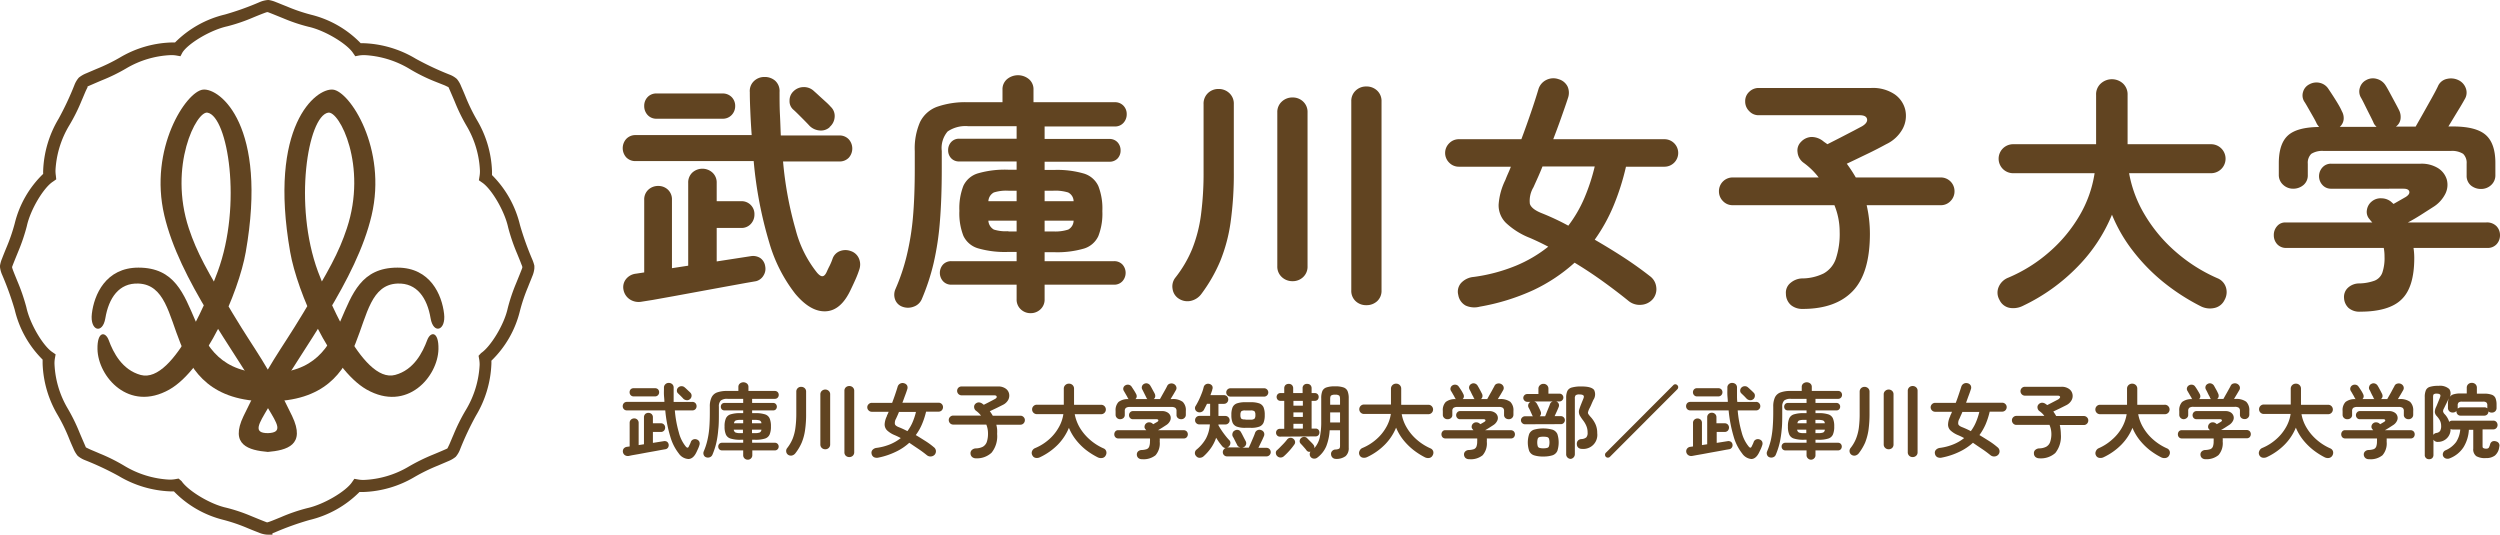 <svg id="レイヤー_1" data-name="レイヤー 1" xmlns="http://www.w3.org/2000/svg" viewBox="0 0 400.1 85.57"><defs><style>.cls-1{fill:#614421;}</style></defs><path class="cls-1" d="M42.67,85.56a4.24,4.24,0,0,1-1.32-.35c-.48-.18-1.05-.41-1.68-.67a27.86,27.86,0,0,0-3.91-1.34,16.59,16.59,0,0,1-7.93-4.56,5.82,5.82,0,0,1-.59,0A17.38,17.38,0,0,1,19,76.18a47.14,47.14,0,0,0-5.38-2.53,4.15,4.15,0,0,1-1.19-.7,4.58,4.58,0,0,1-.69-1.18c-.21-.47-.45-1-.71-1.66a27.94,27.94,0,0,0-1.82-3.72A17.27,17.27,0,0,1,6.82,58.2c0-.22,0-.44,0-.65a16.63,16.63,0,0,1-4.47-8A49,49,0,0,0,.35,44,4.39,4.39,0,0,1,0,42.75H0v-.06a1.36,1.36,0,0,1,0-.18,5,5,0,0,1,.34-1.16c.18-.48.41-1.05.67-1.68a28.93,28.93,0,0,0,1.35-3.92,16.43,16.43,0,0,1,4.55-7.92,5.82,5.82,0,0,1,0-.59A17.38,17.38,0,0,1,9.38,19a47.24,47.24,0,0,0,2.53-5.39,4,4,0,0,1,.7-1.18,4.58,4.58,0,0,1,1.18-.69l1.66-.71a29.18,29.18,0,0,0,3.72-1.81,17.18,17.18,0,0,1,8.19-2.42l.65,0a16.73,16.73,0,0,1,8-4.48,45.4,45.4,0,0,0,5.58-2A4.28,4.28,0,0,1,42.88,0H43a5,5,0,0,1,1.17.34c.48.18,1,.41,1.68.67A27.86,27.86,0,0,0,49.8,2.36a16.56,16.56,0,0,1,7.93,4.56,5.72,5.72,0,0,1,.59,0,17.38,17.38,0,0,1,8.22,2.48,47.14,47.14,0,0,0,5.38,2.53,3.82,3.82,0,0,1,1.19.7,4.17,4.17,0,0,1,.69,1.18c.21.47.44,1,.71,1.66a29.18,29.18,0,0,0,1.81,3.72,17.18,17.18,0,0,1,2.42,8.19c0,.22,0,.43,0,.64a16.76,16.76,0,0,1,4.48,8,47.15,47.15,0,0,0,2,5.58,6.2,6.2,0,0,1,.3.93l0,.06v.35a4.24,4.24,0,0,1-.35,1.32c-.18.48-.41,1-.67,1.68A27.43,27.43,0,0,0,83.2,49.8a16.51,16.51,0,0,1-4.56,7.93,5.72,5.72,0,0,1,0,.59,17.38,17.38,0,0,1-2.48,8.22,47.14,47.14,0,0,0-2.53,5.38,3.93,3.93,0,0,1-.7,1.19,4.58,4.58,0,0,1-1.18.69l-1.66.71a29.18,29.18,0,0,0-3.72,1.81,17.18,17.18,0,0,1-8.19,2.42l-.65,0a16.73,16.73,0,0,1-8,4.48,45.44,45.44,0,0,0-5.58,2l-.35.13v.23ZM29.06,77c1,1.49,4.49,3.67,7.14,4.25a27.23,27.23,0,0,1,4,1.34c1.15.47,2.2.9,2.5,1l.12,0a5.57,5.57,0,0,0,.53-.18c.43-.16,1-.4,1.62-.65a27.79,27.79,0,0,1,4.21-1.44c2.67-.59,6.2-2.7,7.17-4.17l.36-.52.62.11a4.77,4.77,0,0,0,.9.07,15.27,15.27,0,0,0,7.15-2.12,30.83,30.83,0,0,1,3.87-1.91c1.1-.45,2.12-.9,2.34-1a.37.37,0,0,1,.06-.1l.24-.5c.19-.42.42-1,.69-1.61a29.63,29.63,0,0,1,2-4,15.46,15.46,0,0,0,2.18-7.17,5.08,5.08,0,0,0-.06-.84l-.11-.62L77,56.5c1.49-1,3.67-4.48,4.25-7.14a28.48,28.48,0,0,1,1.34-4c.47-1.16.9-2.21,1-2.51a1,1,0,0,0,0-.11c0-.13-.1-.31-.18-.53-.16-.43-.4-1-.65-1.62a30.19,30.19,0,0,1-1.44-4.21c-.58-2.67-2.7-6.2-4.17-7.17l-.51-.36.1-.62a4.77,4.77,0,0,0,.07-.9,15.38,15.38,0,0,0-2.12-7.15,29,29,0,0,1-1.9-3.88c-.46-1.09-.91-2.11-1-2.33l-.1-.06-.5-.24L69.5,13a27.86,27.86,0,0,1-4-2,15.53,15.53,0,0,0-7.18-2.18,5.17,5.17,0,0,0-.84.06L56.86,9l-.36-.52C55.52,7,52,4.86,49.36,4.28a27.23,27.23,0,0,1-4-1.34c-1.16-.47-2.21-.9-2.51-1l-.11,0a5.57,5.57,0,0,0-.53.18c-.43.16-1,.39-1.63.65a28.41,28.41,0,0,1-4.2,1.44c-2.67.58-6.2,2.7-7.17,4.17L28.88,9l-.62-.11a4.77,4.77,0,0,0-.9-.07,15.27,15.27,0,0,0-7.15,2.12,28.37,28.37,0,0,1-3.88,1.9c-1.09.46-2.11.91-2.32,1L14,14c-.07.12-.15.29-.25.5-.19.42-.42,1-.69,1.61a28.49,28.49,0,0,1-2,4,15.46,15.46,0,0,0-2.18,7.17,5.17,5.17,0,0,0,.06.84L9,28.7l-.51.36C7,30,4.86,33.54,4.29,36.2a29.88,29.88,0,0,1-1.35,4c-.47,1.15-.9,2.21-1,2.51a1,1,0,0,0,0,.11,5.57,5.57,0,0,0,.18.53c.16.43.4,1,.65,1.62a31.57,31.57,0,0,1,1.45,4.21c.57,2.67,2.69,6.2,4.16,7.17l.52.36-.11.62a4.7,4.7,0,0,0-.07.9,15.27,15.27,0,0,0,2.12,7.15,29,29,0,0,1,1.9,3.88c.46,1.09.91,2.11,1,2.33l.1.06.5.24c.42.19,1,.42,1.61.69a28.49,28.49,0,0,1,4,2,15.46,15.46,0,0,0,7.17,2.18,5.08,5.08,0,0,0,.84-.06l.62-.11ZM28.43,7.89l.18-1Z"/><path class="cls-1" d="M42.89,64.24c18.09,0,12.36-18.52,20.72-18.86,3.12-.13,4.76,2.32,5.3,5.55.44,2.62,2.49,2,2.16-.72-.35-3-2.18-7.38-7.46-7.38-11.63,0-5.69,16.89-20.72,16.89s-9.1-16.89-20.73-16.89c-5.27,0-7.11,4.39-7.46,7.38-.33,2.75,1.72,3.34,2.16.72.54-3.23,2.18-5.68,5.3-5.55,8.36.34,2.64,18.86,20.73,18.86"/><path class="cls-1" d="M42.89,72.33c-3.06-.27-6.16-1.08-3.91-5.75,4.19-8.73,5.57-9.89,9.53-16.46,4.11-6.82,5.7-9.65,7-13.57,3.32-10-1.2-18.87-3-18.52-3.24.62-5.57,14.74-1.62,25.44C52,46.32,57.82,61.49,63.25,60c3-.81,4.39-3.61,5.12-5.57.54-1.44,1.86-1.44,1.8,1.44-.09,4.4-5,10.15-11.5,6.47-5.74-3.27-11.1-15.56-12.23-22-3.55-20.23,4.13-26.25,6.83-26s8.72,9.44,6.2,20.14C57.05,44.8,48.6,55.61,42.89,65.32c-1.48,2.51-2.48,4,0,4,2.47-.09,1.47-1.53,0-4C37.18,55.61,28.72,44.8,26.3,34.48c-2.52-10.7,3.5-19.87,6.2-20.14s10.39,5.75,6.83,26c-1.13,6.47-6.49,18.76-12.22,22C20.63,66,15.69,60.28,15.6,55.88,15.54,53,16.86,53,17.4,54.44c.73,2,2.15,4.76,5.12,5.57C28,61.49,33.78,46.32,34.84,43.47c3.95-10.7,1.62-24.82-1.62-25.44-1.77-.35-6.29,8.54-3,18.52,1.31,3.92,2.9,6.75,7,13.57,3.95,6.57,5.33,7.73,9.53,16.46,2.24,4.67-.86,5.48-3.91,5.75"/><path class="cls-1" d="M127.26,47a24.23,24.23,0,0,1-4.16-8.22,65.3,65.3,0,0,1-2.48-13H101.74a2,2,0,0,1-1.52-.6,2.21,2.21,0,0,1,0-2.94,2,2,0,0,1,1.52-.62H120.3c-.08-1.09-.15-2.21-.2-3.36S120,16,120,14.76a2.19,2.19,0,0,1,.66-1.78,2.39,2.39,0,0,1,1.7-.66,2.52,2.52,0,0,1,1.7.6,2.23,2.23,0,0,1,.7,1.8c0,1.23,0,2.42.06,3.58s.09,2.29.14,3.38h9.36a2,2,0,0,1,1.52.62,2.21,2.21,0,0,1,0,2.94,2,2,0,0,1-1.52.6h-9a57.48,57.48,0,0,0,2,10.86,18.39,18.39,0,0,0,3.44,6.94c.37.43.68.61.92.56s.45-.29.64-.72.29-.63.48-1a9.3,9.3,0,0,0,.44-1.06,2,2,0,0,1,1.2-1.24,2.43,2.43,0,0,1,1.72,0,2.13,2.13,0,0,1,1.3,1.18,2.44,2.44,0,0,1,.1,1.66,15.6,15.6,0,0,1-.62,1.64q-.34.77-.78,1.68-1.56,3.36-4,3.48T127.26,47ZM102.7,48.28a2.58,2.58,0,0,1-1.92-.38,2.35,2.35,0,0,1-1-1.54,2.08,2.08,0,0,1,.38-1.66,2.35,2.35,0,0,1,1.62-.9l1.32-.2V32a2.11,2.11,0,0,1,.66-1.64,2.27,2.27,0,0,1,1.58-.6,2.21,2.21,0,0,1,1.56.6,2.13,2.13,0,0,1,.64,1.64V42.92l2.6-.4V29.28a2.17,2.17,0,0,1,.66-1.66,2.4,2.4,0,0,1,3.22,0,2.15,2.15,0,0,1,.68,1.66V32.2h3.88a2.05,2.05,0,0,1,2.16,2.12,2.17,2.17,0,0,1-.58,1.52,2,2,0,0,1-1.58.64h-3.88v5.36l5.44-.84a2.16,2.16,0,0,1,1.54.3,1.91,1.91,0,0,1,.78,1.3,2,2,0,0,1-.26,1.48A1.94,1.94,0,0,1,121,45l-1.62.28-3.3.6-4.14.76-4.14.76-3.34.6ZM105.1,19a1.87,1.87,0,0,1-1.46-.6,2.08,2.08,0,0,1-.54-1.44,2,2,0,0,1,.54-1.42,1.89,1.89,0,0,1,1.46-.58h10.52a2,2,0,0,1,1.48.58,2,2,0,0,1,.56,1.42,2.05,2.05,0,0,1-.56,1.44,1.93,1.93,0,0,1-1.48.6Zm27.68,1.36a2.07,2.07,0,0,1-1.6.52,2.57,2.57,0,0,1-1.6-.72c-.32-.35-.76-.8-1.32-1.36s-1-1-1.28-1.24a1.76,1.76,0,0,1-.62-1.44A2,2,0,0,1,127,14.6a2.31,2.31,0,0,1,1.6-.66,2.28,2.28,0,0,1,1.6.58c.21.19.51.45.88.8l1.1,1a9.31,9.31,0,0,1,.78.78,2,2,0,0,1,.62,1.6A2.28,2.28,0,0,1,132.78,20.32Z"/><path class="cls-1" d="M164.94,50.12a2.25,2.25,0,0,1-1.58-.62,2.11,2.11,0,0,1-.66-1.62V45.56H152.3a1.76,1.76,0,0,1-1.38-.56,2,2,0,0,1,0-2.66,1.78,1.78,0,0,1,1.38-.54h10.4V40.32h-1.36a15.49,15.49,0,0,1-4.82-.58,3.75,3.75,0,0,1-2.34-2,9.88,9.88,0,0,1-.64-4,9.88,9.88,0,0,1,.64-4,3.75,3.75,0,0,1,2.34-2,15.49,15.49,0,0,1,4.82-.58h1.36V25.84h-9.16a1.7,1.7,0,0,1-1.32-.52,1.82,1.82,0,0,1-.48-1.28,1.88,1.88,0,0,1,.48-1.3,1.68,1.68,0,0,1,1.32-.54h9.16v-2H155a5.07,5.07,0,0,0-3.34.84,4.08,4.08,0,0,0-.94,3.12V27q0,4.8-.3,8.46a45,45,0,0,1-1,6.64,35.22,35.22,0,0,1-1.9,5.78,2.17,2.17,0,0,1-1.3,1.2,2.54,2.54,0,0,1-1.82,0,1.91,1.91,0,0,1-1.16-1.18,2.23,2.23,0,0,1,.08-1.66,31.84,31.84,0,0,0,1.78-5.28,41.57,41.57,0,0,0,1-6.1c.2-2.25.3-4.89.3-7.9v-2.8a10.54,10.54,0,0,1,.84-4.62,4.92,4.92,0,0,1,2.7-2.44,13.71,13.71,0,0,1,4.94-.74h5.56v-2a2.1,2.1,0,0,1,.74-1.7,2.75,2.75,0,0,1,3.48,0,2.1,2.1,0,0,1,.74,1.7v2h13a1.83,1.83,0,0,1,1.4.56,1.91,1.91,0,0,1,.52,1.36,2,2,0,0,1-.52,1.38,1.78,1.78,0,0,1-1.4.58H167.18v2H177.5a1.72,1.72,0,0,1,1.36.54,1.88,1.88,0,0,1,.48,1.3,1.82,1.82,0,0,1-.48,1.28,1.74,1.74,0,0,1-1.36.52H167.18V27.2h1.48a15.27,15.27,0,0,1,4.82.58,3.72,3.72,0,0,1,2.3,2,9.88,9.88,0,0,1,.64,4,9.88,9.88,0,0,1-.64,4,3.72,3.72,0,0,1-2.3,2,15.27,15.27,0,0,1-4.82.58h-1.48V41.8h11.08a1.78,1.78,0,0,1,1.38.54,2,2,0,0,1,0,2.66,1.76,1.76,0,0,1-1.38.56H167.18v2.32a2.11,2.11,0,0,1-.66,1.62A2.25,2.25,0,0,1,164.94,50.12ZM158.18,32.2h4.52V30.52h-1.32a6.65,6.65,0,0,0-2.32.28A1.68,1.68,0,0,0,158.18,32.2Zm3.2,4.84h1.32V35.32h-4.52a1.74,1.74,0,0,0,.88,1.42A6.31,6.31,0,0,0,161.38,37Zm5.8-4.84h4.64a1.59,1.59,0,0,0-.88-1.4,7,7,0,0,0-2.36-.28h-1.4Zm0,4.84h1.4a6.66,6.66,0,0,0,2.38-.3,1.64,1.64,0,0,0,.86-1.42h-4.64Z"/><path class="cls-1" d="M188.66,47.8a2.18,2.18,0,0,1-1-1.56,2.26,2.26,0,0,1,.44-1.8,19.17,19.17,0,0,0,2.7-4.6,22.72,22.72,0,0,0,1.4-5.42,51.51,51.51,0,0,0,.42-7V16.68a2.31,2.31,0,0,1,.7-1.78,2.39,2.39,0,0,1,1.7-.66,2.45,2.45,0,0,1,1.72.66,2.29,2.29,0,0,1,.72,1.78V27.4a55.78,55.78,0,0,1-.52,8.2,26.06,26.06,0,0,1-1.66,6.2A25,25,0,0,1,192.3,47a2.88,2.88,0,0,1-1.68,1.14A2.5,2.5,0,0,1,188.66,47.8Zm18.2-2.8a2.45,2.45,0,0,1-1.72-.66,2.25,2.25,0,0,1-.72-1.74V18a2.25,2.25,0,0,1,.72-1.74,2.45,2.45,0,0,1,1.72-.66,2.39,2.39,0,0,1,1.7.66,2.27,2.27,0,0,1,.7,1.74V42.6a2.27,2.27,0,0,1-.7,1.74A2.39,2.39,0,0,1,206.86,45Zm11.8,3.84a2.41,2.41,0,0,1-1.7-.64,2.25,2.25,0,0,1-.7-1.76V16.24a2.27,2.27,0,0,1,.7-1.74,2.39,2.39,0,0,1,1.7-.66,2.45,2.45,0,0,1,1.74.66,2.27,2.27,0,0,1,.7,1.74v30.2a2.25,2.25,0,0,1-.7,1.76A2.48,2.48,0,0,1,218.66,48.84Z"/><path class="cls-1" d="M236.82,49.08a3.35,3.35,0,0,1-2.26-.18,2.36,2.36,0,0,1-1.18-1.7,2.08,2.08,0,0,1,.48-1.94,3.11,3.11,0,0,1,2-.94,27.27,27.27,0,0,0,6.66-1.76,21.35,21.35,0,0,0,5.26-3.08c-1-.53-2-1-2.92-1.4A11.94,11.94,0,0,1,241,35.66a3.94,3.94,0,0,1-1.16-2.92,10.52,10.52,0,0,1,1.08-3.94c.13-.35.28-.7.44-1.06s.31-.71.44-1.06h-8.32a2.12,2.12,0,0,1-1.54-.64,2.17,2.17,0,0,1,0-3.12,2.12,2.12,0,0,1,1.54-.64h10c.56-1.49,1.07-2.93,1.54-4.3s.86-2.59,1.18-3.66a2.43,2.43,0,0,1,1.26-1.52,2.52,2.52,0,0,1,2-.12,2.28,2.28,0,0,1,1.42,1.18,2.47,2.47,0,0,1,.06,1.82c-.32,1-.68,2-1.08,3.14s-.83,2.29-1.28,3.46h17.8a2.2,2.2,0,1,1,0,4.4h-6.16a38.77,38.77,0,0,1-2,6.28,27.64,27.64,0,0,1-3,5.4c1.57.91,3.12,1.85,4.64,2.84s2.92,2,4.2,3a2.49,2.49,0,0,1,1,1.7,2.46,2.46,0,0,1-.52,1.94,2.67,2.67,0,0,1-1.86.94,2.8,2.8,0,0,1-2-.58q-1.92-1.56-4.14-3.16t-4.54-3a27,27,0,0,1-6.58,4.38A34.72,34.72,0,0,1,236.82,49.08Zm14.2-13a20.62,20.62,0,0,0,2.54-4.38,31.57,31.57,0,0,0,1.66-5.06h-8.36c-.24.61-.49,1.2-.74,1.76s-.49,1.08-.7,1.56a4.19,4.19,0,0,0-.58,2.66c.17.57.83,1.09,2,1.54A39.85,39.85,0,0,1,251,36.12Z"/><path class="cls-1" d="M288.5,49.44a2.85,2.85,0,0,1-1.86-.6,2.4,2.4,0,0,1-.82-1.8,2,2,0,0,1,.78-1.8,3,3,0,0,1,1.74-.68,7.92,7.92,0,0,0,3.52-.8,4.26,4.26,0,0,0,1.94-2.32,12.49,12.49,0,0,0,.62-4.36,11.24,11.24,0,0,0-.84-4.24H277.3a2.1,2.1,0,0,1-1.56-.66,2.18,2.18,0,0,1-.64-1.58,2.19,2.19,0,0,1,2.2-2.2h13.76a11.54,11.54,0,0,0-2.48-2.4,2.35,2.35,0,0,1-.9-1.64,1.91,1.91,0,0,1,.54-1.64,2.42,2.42,0,0,1,1.72-.8,3,3,0,0,1,1.8.64,4.07,4.07,0,0,0,.38.28l.34.24L294.58,22l2.12-1.1,1.32-.7c.61-.37.87-.76.78-1.16s-.49-.6-1.18-.6H281.46a2,2,0,0,1-1.52-.66,2.12,2.12,0,0,1-.64-1.54,2,2,0,0,1,.64-1.54,2.12,2.12,0,0,1,1.52-.62h18a6.24,6.24,0,0,1,3.74,1,4.2,4.2,0,0,1,1.72,2.5,4.41,4.41,0,0,1-.4,3,5.8,5.8,0,0,1-2.66,2.5c-.88.48-1.87,1-3,1.54s-2.21,1.07-3.3,1.58A23,23,0,0,1,297,28.4h13.6a2.19,2.19,0,0,1,2.2,2.2,2.18,2.18,0,0,1-.64,1.58,2.1,2.1,0,0,1-1.56.66H298.74a20.12,20.12,0,0,1,.38,2.2,20.35,20.35,0,0,1,.14,2.36q0,6.32-2.74,9.18T288.5,49.44Z"/><path class="cls-1" d="M352.18,49a33.93,33.93,0,0,1-5.84-3.76,30,30,0,0,1-4.92-5A24.65,24.65,0,0,1,338,34.36a25.87,25.87,0,0,1-5.48,8.3,30.29,30.29,0,0,1-8.72,6.26,3.45,3.45,0,0,1-2.12.36A2.24,2.24,0,0,1,320,48a2.31,2.31,0,0,1-.14-2.06,2.74,2.74,0,0,1,1.54-1.5A24.22,24.22,0,0,0,328,40.3a23.16,23.16,0,0,0,4.82-5.82,19,19,0,0,0,2.4-6.76H322.18a2.32,2.32,0,0,1,0-4.64h13.28V15.2a2.33,2.33,0,0,1,.76-1.84,2.64,2.64,0,0,1,3.54,0,2.39,2.39,0,0,1,.74,1.84v7.88h13.36a2.32,2.32,0,0,1,0,4.64H340.74a19.7,19.7,0,0,0,2.52,6.68,24.23,24.23,0,0,0,4.9,5.86,25.78,25.78,0,0,0,6.7,4.26A2.33,2.33,0,0,1,356.24,46a2.53,2.53,0,0,1-.22,2,2.33,2.33,0,0,1-1.68,1.3A3.24,3.24,0,0,1,352.18,49Z"/><path class="cls-1" d="M377.74,49.88a2.65,2.65,0,0,1-1.88-.6,2.33,2.33,0,0,1-.72-1.6,2,2,0,0,1,.64-1.64,2.65,2.65,0,0,1,1.8-.68,7.61,7.61,0,0,0,2.44-.44,2.17,2.17,0,0,0,1.24-1.26,7.23,7.23,0,0,0,.36-2.58,7.61,7.61,0,0,0-.12-1.4H365.94a1.91,1.91,0,0,1-1.5-.6,2.08,2.08,0,0,1-.54-1.44,2.11,2.11,0,0,1,.52-1.44,1.68,1.68,0,0,1,1.32-.6h13.92l-.22-.24-.22-.28a1.74,1.74,0,0,1-.42-1.48,2.13,2.13,0,0,1,.78-1.36,2.22,2.22,0,0,1,1.6-.5,2.45,2.45,0,0,1,1.48.54l.2.18.2.18,1.12-.64.84-.48c.45-.29.64-.59.56-.88s-.39-.44-.92-.44H373.1a1.81,1.81,0,0,1-1.42-.6,2.08,2.08,0,0,1,0-2.8,1.81,1.81,0,0,1,1.42-.6h14.28a5,5,0,0,1,2.82.72,3.26,3.26,0,0,1,1.38,1.8,3.22,3.22,0,0,1-.22,2.28,5.28,5.28,0,0,1-2,2.16l-2,1.28c-.64.4-1.29.79-2,1.16H397.9a2.13,2.13,0,0,1,1.64.6,2.05,2.05,0,0,1,.56,1.44,2.08,2.08,0,0,1-.54,1.44,1.91,1.91,0,0,1-1.5.6h-11.8a11.29,11.29,0,0,1,.12,1.6q0,4.72-2.06,6.66C383,49.23,380.75,49.88,377.74,49.88ZM367,30.2a2.31,2.31,0,0,1-1.6-.62A2.09,2.09,0,0,1,364.7,28V26.12c0-2.05.48-3.53,1.44-4.42s2.61-1.35,5-1.38l-.22-.3a1.49,1.49,0,0,1-.18-.3c-.11-.24-.29-.59-.56-1.06l-.8-1.4q-.4-.71-.6-1a1.85,1.85,0,0,1-.2-1.54,1.93,1.93,0,0,1,1-1.22,2.34,2.34,0,0,1,1.68-.24,2.21,2.21,0,0,1,1.4,1c.29.43.67,1,1.12,1.72s.8,1.32,1,1.8a2.25,2.25,0,0,1,.3,1.32,1.86,1.86,0,0,1-.62,1.2h5.88a3.17,3.17,0,0,1-.3-.34,1.4,1.4,0,0,1-.22-.42c-.11-.24-.3-.63-.58-1.18s-.55-1.09-.82-1.64-.47-.93-.6-1.14a1.94,1.94,0,0,1-.14-1.56,2,2,0,0,1,1-1.2,2.19,2.19,0,0,1,1.68-.2,2.39,2.39,0,0,1,1.4,1c.19.29.42.7.7,1.22l.84,1.56q.42.78.66,1.26a2.43,2.43,0,0,1,.22,1.4,1.77,1.77,0,0,1-.74,1.2h3.16l1.18-2.08,1.38-2.46c.45-.81.79-1.45,1-1.9a2,2,0,0,1,1.48-1.2,2.72,2.72,0,0,1,1.8.2,2.28,2.28,0,0,1,1.18,1.28,2,2,0,0,1-.18,1.8c-.29.53-.69,1.21-1.18,2l-1.42,2.34h.72q3.72,0,5.26,1.36t1.54,4.48V28a2.09,2.09,0,0,1-.68,1.62,2.31,2.31,0,0,1-1.6.62,2.51,2.51,0,0,1-1.64-.56,2,2,0,0,1-.68-1.6V26.2a2,2,0,0,0-.56-1.58,3.29,3.29,0,0,0-2-.46H371.9a3.29,3.29,0,0,0-2,.46,2,2,0,0,0-.56,1.58V28a2,2,0,0,1-.68,1.6A2.51,2.51,0,0,1,367,30.2Z"/><path class="cls-1" d="M108.63,72.57a7.88,7.88,0,0,1-1.35-2.68,20.57,20.57,0,0,1-.81-4.21h-6.14a.65.65,0,0,1-.49-.2.68.68,0,0,1-.18-.48.72.72,0,0,1,.18-.48.65.65,0,0,1,.49-.2h6c0-.35-.05-.72-.07-1.09s0-.76,0-1.16a.71.71,0,0,1,.22-.57.74.74,0,0,1,.55-.22.81.81,0,0,1,.55.2.72.72,0,0,1,.23.58c0,.4,0,.79,0,1.16s0,.75,0,1.1h3a.65.65,0,0,1,.49.2.72.72,0,0,1,.18.48.68.68,0,0,1-.18.48.65.65,0,0,1-.49.2H108a18.23,18.23,0,0,0,.64,3.52,5.87,5.87,0,0,0,1.11,2.26q.19.21.3.18c.08,0,.15-.09.21-.23s.1-.21.16-.33a2.31,2.31,0,0,0,.14-.35.67.67,0,0,1,.39-.4.77.77,0,0,1,.56,0,.69.69,0,0,1,.42.38.78.78,0,0,1,0,.54,4.3,4.3,0,0,1-.2.54l-.25.54c-.34.73-.77,1.11-1.29,1.13A2,2,0,0,1,108.63,72.57Zm-8,.4a.87.87,0,0,1-.63-.13.75.75,0,0,1-.31-.5.74.74,0,0,1,.12-.54.8.8,0,0,1,.53-.29l.43-.06V67.69a.69.69,0,0,1,.21-.53.77.77,0,0,1,.52-.2.7.7,0,0,1,.71.73v3.54l.85-.13V66.79a.73.73,0,0,1,.21-.54.79.79,0,0,1,1,0,.7.7,0,0,1,.22.54v.95h1.26a.66.66,0,0,1,.51.2.69.69,0,0,1,.19.49.71.71,0,0,1-.19.5.66.66,0,0,1-.51.2h-1.26v1.75l1.77-.28a.74.74,0,0,1,.5.1.71.71,0,0,1,.17.9.62.62,0,0,1-.41.29l-.53.09-1.07.2-1.35.24-1.34.25-1.09.19Zm.78-9.53a.63.63,0,0,1-.48-.2.69.69,0,0,1-.17-.46.7.7,0,0,1,.17-.47.65.65,0,0,1,.48-.18h3.42a.65.65,0,0,1,.48.18.66.66,0,0,1,.18.47.65.65,0,0,1-.18.46.63.63,0,0,1-.48.2Zm9,.44a.65.65,0,0,1-.52.17.91.91,0,0,1-.52-.23c-.1-.12-.24-.26-.43-.45l-.41-.4a.56.56,0,0,1-.2-.47.63.63,0,0,1,.21-.48.73.73,0,0,1,.52-.21.72.72,0,0,1,.52.19c.07.06.17.14.29.26l.35.33a3.37,3.37,0,0,1,.26.25.65.65,0,0,1,.2.52A.72.72,0,0,1,110.42,63.88Z"/><path class="cls-1" d="M119.67,73.57a.73.73,0,0,1-.52-.21.69.69,0,0,1-.21-.52v-.76h-3.38a.58.58,0,0,1-.45-.18.6.6,0,0,1-.16-.43.59.59,0,0,1,.16-.43.58.58,0,0,1,.45-.18h3.38v-.48h-.44a5,5,0,0,1-1.57-.19,1.19,1.19,0,0,1-.76-.65,3.17,3.17,0,0,1-.21-1.29,3.14,3.14,0,0,1,.21-1.29,1.19,1.19,0,0,1,.76-.65,5,5,0,0,1,1.57-.19h.44v-.44h-3a.58.58,0,0,1-.43-.17.64.64,0,0,1-.15-.42.62.62,0,0,1,.15-.42.55.55,0,0,1,.43-.18h3v-.66h-2.5a1.64,1.64,0,0,0-1.08.27,1.31,1.31,0,0,0-.31,1V66c0,1,0,2-.1,2.75a14.5,14.5,0,0,1-.32,2.16,11.49,11.49,0,0,1-.62,1.88.73.73,0,0,1-.42.39.86.86,0,0,1-.59,0,.62.62,0,0,1-.38-.38.72.72,0,0,1,0-.54,10.51,10.51,0,0,0,.57-1.72,13.23,13.23,0,0,0,.32-2c.06-.73.09-1.59.09-2.57V65.1a3.32,3.32,0,0,1,.28-1.5,1.57,1.57,0,0,1,.87-.79,4.48,4.48,0,0,1,1.61-.24h1.81v-.64a.68.68,0,0,1,.24-.55.9.9,0,0,1,1.13,0,.68.68,0,0,1,.24.55v.64H124a.62.62,0,0,1,.46.18.64.64,0,0,1,.17.44.64.64,0,0,1-.17.45.59.59,0,0,1-.46.19h-3.63v.66h3.36a.54.54,0,0,1,.44.18.63.63,0,0,1,.16.42.65.65,0,0,1-.16.42.57.57,0,0,1-.44.17h-3.36v.44h.49a4.84,4.84,0,0,1,1.56.19,1.19,1.19,0,0,1,.75.65,3.14,3.14,0,0,1,.21,1.29,3.17,3.17,0,0,1-.21,1.29,1.19,1.19,0,0,1-.75.65,4.84,4.84,0,0,1-1.56.19h-.49v.48H124a.57.57,0,0,1,.45.18.6.6,0,0,1,.17.43.61.61,0,0,1-.17.43.57.57,0,0,1-.45.18h-3.6v.76a.69.69,0,0,1-.21.52A.69.69,0,0,1,119.67,73.57Zm-2.2-5.83h1.47V67.2h-.43a2.24,2.24,0,0,0-.76.09A.54.54,0,0,0,117.47,67.74Zm1,1.58h.43v-.56h-1.47a.58.58,0,0,0,.28.46A2.19,2.19,0,0,0,118.51,69.32Zm1.88-1.58h1.51a.51.51,0,0,0-.28-.45,2.39,2.39,0,0,0-.77-.09h-.46Zm0,1.58h.46a2.25,2.25,0,0,0,.77-.1.54.54,0,0,0,.28-.46h-1.51Z"/><path class="cls-1" d="M126.17,72.81a.7.7,0,0,1-.34-.5.73.73,0,0,1,.14-.59,6.34,6.34,0,0,0,.88-1.49,7.39,7.39,0,0,0,.45-1.77,16.77,16.77,0,0,0,.14-2.28V62.7a.75.75,0,0,1,.78-.79.81.81,0,0,1,.56.21.73.73,0,0,1,.23.58v3.48a17.45,17.45,0,0,1-.17,2.67,8.19,8.19,0,0,1-.54,2,7.78,7.78,0,0,1-1,1.68,1,1,0,0,1-.55.37A.78.78,0,0,1,126.17,72.81Zm5.91-.91a.81.81,0,0,1-.56-.21.76.76,0,0,1-.23-.57v-8a.74.74,0,0,1,.23-.56.82.82,0,0,1,.56-.22.78.78,0,0,1,.55.22.7.7,0,0,1,.23.56v8a.73.73,0,0,1-.23.57A.77.77,0,0,1,132.08,71.9Zm3.84,1.25a.81.81,0,0,1-.56-.21.74.74,0,0,1-.22-.57V62.56a.74.74,0,0,1,.22-.57.81.81,0,0,1,.56-.21.79.79,0,0,1,.56.21.75.75,0,0,1,.23.57v9.81a.75.75,0,0,1-.23.57A.79.79,0,0,1,135.92,73.15Z"/><path class="cls-1" d="M140.61,73.23a1.12,1.12,0,0,1-.74-.06.77.77,0,0,1-.38-.55.67.67,0,0,1,.16-.63,1,1,0,0,1,.63-.31,8.73,8.73,0,0,0,2.17-.57,7.18,7.18,0,0,0,1.71-1c-.33-.18-.65-.33-.95-.46a4,4,0,0,1-1.25-.78,1.34,1.34,0,0,1-.38-1,3.33,3.33,0,0,1,.36-1.28c0-.12.09-.23.14-.35s.1-.23.14-.34h-2.7a.69.69,0,0,1-.5-.21.67.67,0,0,1-.22-.51.65.65,0,0,1,.22-.5.69.69,0,0,1,.5-.21h3.26c.18-.49.35-.95.5-1.4s.28-.84.38-1.19a.82.82,0,0,1,1.07-.53.72.72,0,0,1,.46.38.8.8,0,0,1,0,.59c-.1.32-.22.66-.35,1s-.27.75-.42,1.13h5.79a.69.69,0,0,1,.51.21.7.7,0,0,1,.2.5.73.73,0,0,1-.2.51.69.69,0,0,1-.51.21h-2a12.18,12.18,0,0,1-.65,2,8.26,8.26,0,0,1-1,1.75c.52.3,1,.61,1.51.93s.95.64,1.37,1a.83.83,0,0,1,.34.55.85.85,0,0,1-.17.63.89.89,0,0,1-.61.31.9.9,0,0,1-.65-.19c-.42-.34-.87-.68-1.35-1s-1-.67-1.48-1a8.63,8.63,0,0,1-2.13,1.43A11.61,11.61,0,0,1,140.61,73.23ZM145.22,69a6.76,6.76,0,0,0,.83-1.43,10.17,10.17,0,0,0,.54-1.64h-2.72q-.12.3-.24.57l-.23.51a1.32,1.32,0,0,0-.18.86c.05.19.27.36.64.5A13.42,13.42,0,0,1,145.22,69Z"/><path class="cls-1" d="M156.2,73.35a.93.93,0,0,1-.61-.2.78.78,0,0,1-.27-.58.69.69,0,0,1,.26-.59,1,1,0,0,1,.56-.22,2.61,2.61,0,0,0,1.15-.26,1.47,1.47,0,0,0,.63-.75,4.16,4.16,0,0,0,.2-1.42,3.69,3.69,0,0,0-.27-1.38h-5.29a.69.69,0,0,1-.51-.21.73.73,0,0,1-.21-.52.66.66,0,0,1,.21-.5.69.69,0,0,1,.51-.21H157a3.75,3.75,0,0,0-.81-.78.77.77,0,0,1-.29-.54.66.66,0,0,1,.17-.53.81.81,0,0,1,.56-.26,1,1,0,0,1,.59.21l.12.09.11.08.69-.35.69-.36.43-.23c.2-.12.28-.24.25-.37s-.15-.2-.38-.2h-5.25a.72.72,0,0,1-.5-1.22.72.72,0,0,1,.5-.2h5.83a2,2,0,0,1,1.22.33,1.33,1.33,0,0,1,.56.81,1.47,1.47,0,0,1-.13,1,1.92,1.92,0,0,1-.87.81l-1,.5-1.08.51a6.33,6.33,0,0,1,.47.72h4.42a.69.69,0,0,1,.51.21.66.66,0,0,1,.21.5.73.73,0,0,1-.21.52.69.69,0,0,1-.51.21h-3.85a5.12,5.12,0,0,1,.13.72,6.34,6.34,0,0,1,0,.76,4.19,4.19,0,0,1-.89,3A3.43,3.43,0,0,1,156.2,73.35Z"/><path class="cls-1" d="M175.68,73.19A11.49,11.49,0,0,1,173.79,72a9.74,9.74,0,0,1-1.6-1.61,8.09,8.09,0,0,1-1.12-1.92,8.55,8.55,0,0,1-1.78,2.7,10,10,0,0,1-2.84,2,1.1,1.1,0,0,1-.69.11.71.71,0,0,1-.54-.41.76.76,0,0,1-.05-.67.89.89,0,0,1,.5-.49,7.92,7.92,0,0,0,2.17-1.35,7.22,7.22,0,0,0,1.56-1.89,6,6,0,0,0,.78-2.19h-4.25a.77.77,0,0,1-.53-.22.73.73,0,0,1-.22-.54.71.71,0,0,1,.22-.53.73.73,0,0,1,.53-.22h4.32V62.22a.76.76,0,0,1,.25-.6.8.8,0,0,1,.57-.22.82.82,0,0,1,.58.22.78.78,0,0,1,.24.6v2.56h4.34a.75.75,0,0,1,.75.75.73.73,0,0,1-.22.54.75.75,0,0,1-.53.22H172a6.77,6.77,0,0,0,.82,2.17,8,8,0,0,0,1.6,1.9,8.46,8.46,0,0,0,2.17,1.39.72.72,0,0,1,.45.47.81.81,0,0,1-.07.64.75.75,0,0,1-.54.43A1.16,1.16,0,0,1,175.68,73.19Z"/><path class="cls-1" d="M182.78,73.49a.86.86,0,0,1-.61-.2.72.72,0,0,1-.23-.52.68.68,0,0,1,.2-.53.89.89,0,0,1,.59-.22,2.81,2.81,0,0,0,.79-.14.7.7,0,0,0,.4-.41,2.34,2.34,0,0,0,.12-.84,2.19,2.19,0,0,0,0-.46H179a.63.63,0,0,1-.49-.19.67.67,0,0,1-.18-.47.71.71,0,0,1,.17-.47.54.54,0,0,1,.43-.19h4.52l-.07-.08-.07-.09a.53.53,0,0,1-.13-.48.68.68,0,0,1,.25-.44.7.7,0,0,1,.52-.17.8.8,0,0,1,.48.18l.06.06.07.06.36-.21.28-.16c.14-.09.2-.19.18-.28s-.13-.15-.3-.15h-3.76a.59.59,0,0,1-.46-.19.64.64,0,0,1-.17-.46.63.63,0,0,1,.17-.45.6.6,0,0,1,.46-.2h4.64a1.59,1.59,0,0,1,.92.24,1.06,1.06,0,0,1,.45.58,1.07,1.07,0,0,1-.07.74,1.65,1.65,0,0,1-.65.7l-.65.42-.63.38h4.05a.71.71,0,0,1,.54.19.7.7,0,0,1,0,.94.61.61,0,0,1-.49.19h-3.83a3.28,3.28,0,0,1,0,.52,2.88,2.88,0,0,1-.67,2.17A3.06,3.06,0,0,1,182.78,73.49Zm-3.5-6.4a.72.72,0,0,1-.52-.2.7.7,0,0,1-.22-.53v-.59a1.9,1.9,0,0,1,.47-1.44,2.4,2.4,0,0,1,1.61-.45l-.07-.1-.06-.09a2.35,2.35,0,0,0-.18-.35l-.26-.45-.19-.33a.61.61,0,0,1-.07-.51.63.63,0,0,1,.33-.39.73.73,0,0,1,.54-.08.72.72,0,0,1,.46.33l.36.55c.15.24.26.43.34.59a.74.74,0,0,1,.1.43.59.59,0,0,1-.21.39h1.92l-.1-.11a.37.37,0,0,1-.07-.14l-.19-.38L183,62.7c-.08-.17-.15-.3-.19-.37a.63.63,0,0,1-.05-.5.64.64,0,0,1,.33-.39.71.71,0,0,1,.55-.07.76.76,0,0,1,.45.34c.06.1.14.23.23.4l.27.5c.1.17.17.31.22.41a.81.81,0,0,1,.07.46.59.59,0,0,1-.24.39h1l.38-.68.45-.8c.15-.26.25-.47.32-.61a.67.67,0,0,1,.48-.39.84.84,0,0,1,.59.06.75.75,0,0,1,.38.42.61.61,0,0,1-.06.58c-.09.17-.22.39-.38.66l-.46.76h.23a2.6,2.6,0,0,1,1.71.44,1.83,1.83,0,0,1,.5,1.46v.59a.67.67,0,0,1-.22.53.71.71,0,0,1-.52.2.81.81,0,0,1-.53-.18.62.62,0,0,1-.22-.52v-.6a.63.63,0,0,0-.18-.51,1.1,1.1,0,0,0-.67-.15h-6.59a1.07,1.07,0,0,0-.66.15.63.63,0,0,0-.18.51v.6a.65.65,0,0,1-.22.52A.84.84,0,0,1,179.28,67.09Z"/><path class="cls-1" d="M191.44,73a.67.67,0,0,1-.21-.53.71.71,0,0,1,.27-.52A6.28,6.28,0,0,0,193,70.18a5.72,5.72,0,0,0,.63-2.26h-1.69a.65.65,0,0,1-.48-.19.62.62,0,0,1-.2-.48.68.68,0,0,1,.68-.69h1.73V64.62h-.5c-.17.35-.34.67-.51,1a.78.78,0,0,1-.47.34.74.74,0,0,1-.58-.06.63.63,0,0,1-.34-.41.6.6,0,0,1,.08-.52c.16-.26.33-.57.5-.92s.32-.71.46-1.07a6.59,6.59,0,0,0,.32-1,.72.72,0,0,1,.36-.48.75.75,0,0,1,.59-.05.72.72,0,0,1,.43.32.69.69,0,0,1,0,.57c0,.14-.08.29-.13.44l-.16.46h2.15a.68.68,0,0,1,.7.7.68.68,0,0,1-.2.49.66.66,0,0,1-.5.2H195v1.94h1.11a.68.68,0,0,1,.68.69.62.62,0,0,1-.2.48.65.65,0,0,1-.48.19H195v.13a8.62,8.62,0,0,0,.5.82c.19.29.4.57.61.84s.41.5.6.7a.6.6,0,0,1,.2.52.78.78,0,0,1-.25.52.73.73,0,0,1-.26.14h2.13a.91.91,0,0,1-.31-.12.57.57,0,0,1-.22-.26c-.06-.13-.14-.28-.23-.45l-.26-.52a4.8,4.8,0,0,0-.24-.43.75.75,0,0,1,0-.53.62.62,0,0,1,.34-.39.77.77,0,0,1,.55-.09.64.64,0,0,1,.42.32c.08.13.17.29.26.47l.28.55.22.42a.69.69,0,0,1-.31,1,.92.92,0,0,1-.25.08h1.07c.09-.19.21-.44.34-.74l.39-.91c.13-.3.22-.54.28-.72a.73.73,0,0,1,.4-.44.77.77,0,0,1,.6,0,.73.73,0,0,1,.42.37.75.75,0,0,1,0,.59l-.23.52-.33.68c-.11.24-.22.46-.33.67h1.3a.66.66,0,0,1,.48.2.7.7,0,0,1,.2.49.68.68,0,0,1-.68.68h-6.32a.66.66,0,0,1-.48-.2.65.65,0,0,1-.19-.48.64.64,0,0,1,.13-.4.56.56,0,0,1,.32-.25.75.75,0,0,1-.54-.29c-.15-.17-.31-.38-.48-.61s-.33-.49-.5-.75a6.48,6.48,0,0,1-.8,1.6,7.89,7.89,0,0,1-1.19,1.35.93.93,0,0,1-.57.25A.68.68,0,0,1,191.44,73Zm5.47-9.53a.65.65,0,0,1-.47-.2.62.62,0,0,1-.19-.46.63.63,0,0,1,.19-.47.65.65,0,0,1,.47-.2h5.48a.67.67,0,0,1,0,1.33Zm2.38,5a3.7,3.7,0,0,1-1.34-.19,1.18,1.18,0,0,1-.69-.64,3.17,3.17,0,0,1-.19-1.23,3.12,3.12,0,0,1,.19-1.22,1.2,1.2,0,0,1,.69-.63,3.93,3.93,0,0,1,1.34-.19h.9a4,4,0,0,1,1.35.19,1.21,1.21,0,0,1,.68.63,3.12,3.12,0,0,1,.19,1.22,3.17,3.17,0,0,1-.19,1.23,1.19,1.19,0,0,1-.68.64,3.72,3.72,0,0,1-1.35.19Zm0-1.31h.84a.94.94,0,0,0,.64-.15.9.9,0,0,0,.14-.6.88.88,0,0,0-.14-.59,1,1,0,0,0-.64-.13h-.84a1,1,0,0,0-.63.13.88.88,0,0,0-.14.59.9.9,0,0,0,.14.6A.93.93,0,0,0,199.32,67.11Z"/><path class="cls-1" d="M204.41,73a.7.7,0,0,1-.22-.49.52.52,0,0,1,.18-.46c.14-.12.32-.29.52-.5s.42-.42.62-.64.36-.41.48-.57a.71.71,0,0,1,.46-.27.67.67,0,0,1,.52.14.7.7,0,0,1,.29.45.61.61,0,0,1-.13.5,9.59,9.59,0,0,1-.8,1,11,11,0,0,1-.84.84.79.79,0,0,1-.53.22A.75.75,0,0,1,204.41,73Zm.43-3.12a.59.59,0,0,1-.45-.19.61.61,0,0,1-.17-.44.6.6,0,0,1,.17-.44.58.58,0,0,1,.45-.18h.69V64.15h-.6a.58.58,0,0,1-.45-.18.66.66,0,0,1-.17-.44.64.64,0,0,1,.17-.44.58.58,0,0,1,.45-.18h.6v-.74a.73.73,0,0,1,.19-.54.7.7,0,0,1,.53-.19.68.68,0,0,1,.52.19.73.73,0,0,1,.19.54v.74h1.51v-.74a.66.66,0,0,1,.73-.73.68.68,0,0,1,.52.19.73.73,0,0,1,.19.54v.74h.51a.59.59,0,0,1,.46.18.63.63,0,0,1,.16.44.65.65,0,0,1-.16.44.59.59,0,0,1-.46.18h-.51v4.44h.63a.59.59,0,0,1,.46.18.63.63,0,0,1,.16.44.65.65,0,0,1-.16.44.59.59,0,0,1-.46.19ZM207,64.92h1.51v-.77H207Zm0,1.81h1.51V66H207Zm0,1.86h1.51v-.76H207Zm6.8,4.85a.77.77,0,0,1-.55-.21.79.79,0,0,1-.23-.55.63.63,0,0,1,.18-.5.73.73,0,0,1,.51-.24,1.4,1.4,0,0,0,.6-.13c.1-.07.15-.22.15-.47V68.86H212.8a8.41,8.41,0,0,1-.53,2.52,4.37,4.37,0,0,1-1.4,1.82.78.78,0,0,1-.56.2.72.72,0,0,1-.54-.25.69.69,0,0,1-.16-.43.67.67,0,0,1,.12-.43.78.78,0,0,1-.34,0,.59.59,0,0,1-.3-.22,3.89,3.89,0,0,0-.27-.34l-.36-.41-.3-.32a.57.57,0,0,1-.16-.47.7.7,0,0,1,.21-.41.74.74,0,0,1,.5-.2.68.68,0,0,1,.5.22l.29.3.39.39a3.09,3.09,0,0,1,.28.31.66.66,0,0,1,.17.59,3.89,3.89,0,0,0,.88-1.74,11.8,11.8,0,0,0,.23-2.53V63.75a3.05,3.05,0,0,1,.18-1.17,1.08,1.08,0,0,1,.67-.58,4,4,0,0,1,1.34-.17A3.93,3.93,0,0,1,215,62a1.09,1.09,0,0,1,.66.58,3,3,0,0,1,.19,1.17v7.91a1.67,1.67,0,0,1-.5,1.34A2.45,2.45,0,0,1,213.76,73.44Zm-.92-8.67h1.58v-.9q0-.45-.15-.57a1,1,0,0,0-.64-.13,1.07,1.07,0,0,0-.64.13q-.15.12-.15.57Zm0,2.84h1.58V66h-1.58Z"/><path class="cls-1" d="M228.05,73.19a11.57,11.57,0,0,1-1.9-1.22,10.15,10.15,0,0,1-1.6-1.61,8.09,8.09,0,0,1-1.12-1.92,8.39,8.39,0,0,1-1.78,2.7,9.9,9.9,0,0,1-2.83,2,1.13,1.13,0,0,1-.69.11.71.71,0,0,1-.55-.41.76.76,0,0,1,0-.67.86.86,0,0,1,.5-.49,8,8,0,0,0,2.16-1.35,7.26,7.26,0,0,0,1.57-1.89,6,6,0,0,0,.78-2.19H218.3a.75.75,0,0,1-.76-.76.75.75,0,0,1,.22-.53.73.73,0,0,1,.54-.22h4.31V62.22a.79.79,0,0,1,.25-.6.82.82,0,0,1,.57-.22.81.81,0,0,1,.58.22.78.78,0,0,1,.24.6v2.56h4.34a.73.73,0,0,1,.54.22.75.75,0,0,1,.22.53.75.75,0,0,1-.76.76h-4.26a6.34,6.34,0,0,0,.82,2.17,7.7,7.7,0,0,0,1.59,1.9,8.52,8.52,0,0,0,2.18,1.39.77.77,0,0,1,.45.47.81.81,0,0,1-.08.64.75.75,0,0,1-.54.43A1.13,1.13,0,0,1,228.05,73.19Z"/><path class="cls-1" d="M235.15,73.49a.89.89,0,0,1-.62-.2.81.81,0,0,1-.23-.52.65.65,0,0,1,.21-.53.86.86,0,0,1,.58-.22,2.89,2.89,0,0,0,.8-.14.73.73,0,0,0,.4-.41,2.34,2.34,0,0,0,.12-.84,3.15,3.15,0,0,0,0-.46h-5.06a.63.63,0,0,1-.49-.19.71.71,0,0,1-.17-.47.67.67,0,0,1,.17-.47.53.53,0,0,1,.43-.19h4.52l-.07-.08-.07-.09a.54.54,0,0,1-.14-.48.68.68,0,0,1,.25-.44.7.7,0,0,1,.52-.17.8.8,0,0,1,.48.18l.07.06s.05,0,.06.06l.37-.21.27-.16c.15-.09.21-.19.18-.28s-.12-.15-.3-.15h-3.75a.58.58,0,0,1-.46-.19.67.67,0,0,1,0-.91.58.58,0,0,1,.46-.2h4.64a1.56,1.56,0,0,1,.91.24,1.06,1.06,0,0,1,.45.58,1,1,0,0,1-.07.74,1.69,1.69,0,0,1-.64.7l-.65.42c-.21.13-.42.26-.64.38h4.06a.69.69,0,0,1,.53.19.67.67,0,0,1,.18.47.71.71,0,0,1-.17.47.63.63,0,0,1-.49.19h-3.84a3.28,3.28,0,0,1,0,.52,2.88,2.88,0,0,1-.67,2.17A3,3,0,0,1,235.15,73.49Zm-3.5-6.4a.72.72,0,0,1-.52-.2.67.67,0,0,1-.22-.53v-.59a1.86,1.86,0,0,1,.47-1.44,2.38,2.38,0,0,1,1.61-.45.61.61,0,0,1-.07-.1.24.24,0,0,1-.06-.09l-.18-.35c-.09-.15-.18-.3-.26-.45l-.2-.33a.58.58,0,0,1-.06-.51.65.65,0,0,1,.32-.39.75.75,0,0,1,.55-.08.68.68,0,0,1,.45.33c.1.13.22.32.37.55s.25.43.33.59a.74.74,0,0,1,.1.43.57.57,0,0,1-.2.39H236l-.1-.11a.61.61,0,0,1-.07-.14c0-.08-.1-.2-.19-.38s-.18-.36-.26-.54l-.2-.37a.66.66,0,0,1,.29-.89.68.68,0,0,1,.54-.07.78.78,0,0,1,.46.34l.23.4.27.5.21.41a.74.74,0,0,1,.07.46.59.59,0,0,1-.24.39h1c.11-.18.23-.41.38-.68s.31-.53.45-.8.26-.47.33-.61a.63.63,0,0,1,.48-.39.81.81,0,0,1,.58.06.76.76,0,0,1,.39.42.67.67,0,0,1-.06.58l-.38.66-.47.76H240a2.64,2.64,0,0,1,1.71.44,1.87,1.87,0,0,1,.5,1.46v.59a.7.7,0,0,1-.22.53.72.72,0,0,1-.52.2.84.84,0,0,1-.54-.18.65.65,0,0,1-.22-.52v-.6a.63.63,0,0,0-.18-.51,1.07,1.07,0,0,0-.66-.15h-6.59a1.12,1.12,0,0,0-.67.15.63.63,0,0,0-.18.51v.6a.62.62,0,0,1-.22.52A.81.81,0,0,1,231.65,67.09Z"/><path class="cls-1" d="M244.06,67.9a.61.61,0,0,1-.45-.19.61.61,0,0,1,0-.9.65.65,0,0,1,.45-.19h1.28a.27.27,0,0,1-.07-.08.21.21,0,0,1-.06-.1c-.07-.17-.17-.38-.28-.63s-.22-.45-.3-.59a.68.68,0,0,1,.32-.91l.09,0,.1,0h-.71a.62.62,0,0,1-.45-.19.6.6,0,0,1,0-.88.61.61,0,0,1,.45-.18h1.78v-.83a.73.73,0,0,1,.24-.58.79.79,0,0,1,.56-.22.77.77,0,0,1,.57.22.75.75,0,0,1,.23.58V63h1.77a.62.62,0,0,1,.44,1.06.61.61,0,0,1-.44.19H249l.05,0a.64.64,0,0,1,.4.35.68.68,0,0,1,0,.54c-.06.16-.16.38-.28.66l-.37.8h1a.64.64,0,0,1,.46,1.09.62.62,0,0,1-.46.19ZM247,73.06a4.65,4.65,0,0,1-1.52-.2,1.27,1.27,0,0,1-.75-.7,4.25,4.25,0,0,1,0-2.7,1.28,1.28,0,0,1,.75-.69,5.61,5.61,0,0,1,3,0,1.33,1.33,0,0,1,.76.69,4.44,4.44,0,0,1,0,2.7,1.31,1.31,0,0,1-.76.7A4.65,4.65,0,0,1,247,73.06Zm-.56-6.44h.84c.08-.19.17-.41.27-.67s.21-.5.3-.74a5.57,5.57,0,0,0,.21-.54.65.65,0,0,1,.46-.42h-3a.71.71,0,0,1,.42.32q.09.15.21.39c.09.16.16.33.24.49s.13.28.16.37A.68.68,0,0,1,246.42,66.62Zm.56,5.13a2.32,2.32,0,0,0,.61-.07.4.4,0,0,0,.29-.27,2.29,2.29,0,0,0,0-1.2.42.42,0,0,0-.29-.26,2.39,2.39,0,0,0-.61-.06,2.34,2.34,0,0,0-.61.06.44.44,0,0,0-.29.26,2.29,2.29,0,0,0,0,1.2.41.41,0,0,0,.29.27A2.26,2.26,0,0,0,247,71.75Zm4.4,1.69a.74.74,0,0,1-.53-.21.71.71,0,0,1-.22-.55v-9a2.55,2.55,0,0,1,.19-1.11,1.12,1.12,0,0,1,.74-.56,5.56,5.56,0,0,1,1.54-.16c1.06,0,1.72.19,2,.56A1.57,1.57,0,0,1,255,64c-.13.28-.24.53-.34.77s-.21.45-.32.66a3.14,3.14,0,0,0-.19.51.42.42,0,0,0,.06.34,4.29,4.29,0,0,0,.34.43,4.44,4.44,0,0,1,.79,1.18,3.38,3.38,0,0,1,.28,1.43,2.24,2.24,0,0,1-2.43,2.52.89.89,0,0,1-.58-.18.72.72,0,0,1-.25-.56.75.75,0,0,1,.16-.57.8.8,0,0,1,.59-.26,1.36,1.36,0,0,0,.76-.27,1.06,1.06,0,0,0,.21-.77,2.63,2.63,0,0,0-.2-1.06,4,4,0,0,0-.55-.93,6.55,6.55,0,0,1-.43-.63,1.23,1.23,0,0,1-.19-.47,1.25,1.25,0,0,1,0-.5c.05-.18.13-.41.23-.69l.23-.58.24-.59c.09-.23.1-.39,0-.49s-.28-.16-.61-.16a1,1,0,0,0-.62.12.73.73,0,0,0-.14.54v8.88a.75.75,0,0,1-.22.55A.76.76,0,0,1,251.38,73.44Z"/><path class="cls-1" d="M257,73.11a.44.44,0,0,1-.13-.33.42.42,0,0,1,.13-.32l10.79-10.81a.43.43,0,0,1,.33-.15.42.42,0,0,1,.32.15.41.41,0,0,1,.14.31.49.49,0,0,1-.14.34L257.65,73.11a.44.44,0,0,1-.32.13A.44.44,0,0,1,257,73.11Z"/><path class="cls-1" d="M278.81,72.57a7.88,7.88,0,0,1-1.35-2.68,22,22,0,0,1-.81-4.21h-6.13a.67.67,0,0,1-.5-.2.68.68,0,0,1-.18-.48.72.72,0,0,1,.18-.48.67.67,0,0,1,.5-.2h6c0-.35-.05-.72-.07-1.09s0-.76,0-1.16a.7.7,0,0,1,.21-.57.75.75,0,0,1,.55-.22.85.85,0,0,1,.56.2.72.72,0,0,1,.22.58c0,.4,0,.79,0,1.16s0,.75.05,1.1h3a.63.63,0,0,1,.49.2.68.68,0,0,1,.19.48.65.65,0,0,1-.19.48.63.63,0,0,1-.49.2h-2.94a18.23,18.23,0,0,0,.64,3.52,5.87,5.87,0,0,0,1.12,2.26q.18.21.3.18c.07,0,.14-.09.2-.23l.16-.33a2.31,2.31,0,0,0,.14-.35.67.67,0,0,1,.39-.4.77.77,0,0,1,.56,0,.69.69,0,0,1,.42.38.78.78,0,0,1,0,.54c-.06.19-.13.37-.2.54l-.26.54c-.34.73-.76,1.11-1.28,1.13A2,2,0,0,1,278.81,72.57Zm-8,.4a.84.84,0,0,1-.62-.13.76.76,0,0,1-.32-.5.7.7,0,0,1,.13-.54.75.75,0,0,1,.52-.29l.43-.06V67.69a.67.67,0,0,1,.22-.53.75.75,0,0,1,1,0,.69.69,0,0,1,.21.53v3.54l.84-.13V66.79a.7.7,0,0,1,.22-.54.73.73,0,0,1,.52-.2.77.77,0,0,1,.52.2.7.7,0,0,1,.22.54v.95H276a.7.7,0,0,1,.52.2.73.73,0,0,1,.19.49.76.76,0,0,1-.19.5.7.7,0,0,1-.52.2h-1.26v1.75l1.77-.28a.73.73,0,0,1,.5.1.62.62,0,0,1,.26.42.66.66,0,0,1-.09.48.62.62,0,0,1-.41.29l-.53.09-1.07.2-1.34.24-1.35.25-1.08.19Zm.78-9.53a.59.59,0,0,1-.47-.2.65.65,0,0,1-.18-.46.66.66,0,0,1,.18-.47.61.61,0,0,1,.47-.18H275a.65.65,0,0,1,.48.18.66.66,0,0,1,.18.47.65.65,0,0,1-.18.46.63.63,0,0,1-.48.2Zm9,.44a.66.66,0,0,1-.52.17.89.89,0,0,1-.52-.23l-.43-.45-.42-.4a.59.59,0,0,1-.2-.47.67.67,0,0,1,.21-.48.73.73,0,0,1,.52-.21.7.7,0,0,1,.52.19c.07.06.17.14.29.26l.36.33.25.25a.62.62,0,0,1,.2.52A.75.75,0,0,1,280.61,63.88Z"/><path class="cls-1" d="M289.85,73.57a.69.69,0,0,1-.51-.21.66.66,0,0,1-.22-.52v-.76h-3.38a.58.58,0,0,1-.45-.18.6.6,0,0,1-.16-.43.59.59,0,0,1,.16-.43.58.58,0,0,1,.45-.18h3.38v-.48h-.44a5,5,0,0,1-1.57-.19,1.19,1.19,0,0,1-.76-.65,3.17,3.17,0,0,1-.21-1.29,3.14,3.14,0,0,1,.21-1.29,1.19,1.19,0,0,1,.76-.65,5,5,0,0,1,1.57-.19h.44v-.44h-3a.58.58,0,0,1-.43-.17.64.64,0,0,1-.15-.42.62.62,0,0,1,.15-.42.55.55,0,0,1,.43-.18h3v-.66h-2.5a1.64,1.64,0,0,0-1.08.27,1.35,1.35,0,0,0-.31,1V66c0,1,0,2-.09,2.75a15.87,15.87,0,0,1-.33,2.16,11.49,11.49,0,0,1-.62,1.88.68.68,0,0,1-.42.39.86.86,0,0,1-.59,0,.62.62,0,0,1-.38-.38.72.72,0,0,1,0-.54,11.59,11.59,0,0,0,.58-1.72,14.73,14.73,0,0,0,.31-2c.06-.73.1-1.59.1-2.57V65.1a3.47,3.47,0,0,1,.27-1.5,1.56,1.56,0,0,1,.88-.79,4.42,4.42,0,0,1,1.6-.24h1.81v-.64a.68.68,0,0,1,.24-.55.9.9,0,0,1,1.13,0,.68.68,0,0,1,.24.55v.64h4.21a.6.6,0,0,1,.46.18.64.64,0,0,1,.17.44.64.64,0,0,1-.17.45.58.58,0,0,1-.46.19h-3.62v.66h3.35a.54.54,0,0,1,.44.18.58.58,0,0,1,.16.42.6.6,0,0,1-.16.42.57.57,0,0,1-.44.17h-3.35v.44h.48a4.84,4.84,0,0,1,1.56.19,1.19,1.19,0,0,1,.75.65,3.14,3.14,0,0,1,.21,1.29,3.17,3.17,0,0,1-.21,1.29,1.19,1.19,0,0,1-.75.65,4.84,4.84,0,0,1-1.56.19h-.48v.48h3.6a.58.58,0,0,1,.45.18.63.63,0,0,1,.16.43.65.65,0,0,1-.16.43.58.58,0,0,1-.45.18h-3.6v.76a.66.66,0,0,1-.22.52A.69.69,0,0,1,289.85,73.57Zm-2.2-5.83h1.47V67.2h-.43a2.18,2.18,0,0,0-.75.09C287.79,67.35,287.7,67.5,287.65,67.74Zm1,1.58h.43v-.56h-1.47a.59.59,0,0,0,.29.46A2.12,2.12,0,0,0,288.69,69.32Zm1.89-1.58h1.5a.49.49,0,0,0-.28-.45,2.35,2.35,0,0,0-.77-.09h-.45Zm0,1.58H291a2.32,2.32,0,0,0,.78-.1.53.53,0,0,0,.27-.46h-1.5Z"/><path class="cls-1" d="M296.35,72.81a.73.73,0,0,1-.34-.5.76.76,0,0,1,.14-.59,6,6,0,0,0,.88-1.49,7.38,7.38,0,0,0,.46-1.77,16.92,16.92,0,0,0,.13-2.28V62.7a.77.77,0,0,1,.23-.58.84.84,0,0,1,1.11,0,.74.74,0,0,1,.24.58v3.48a18.82,18.82,0,0,1-.17,2.67,9.18,9.18,0,0,1-.54,2,8.28,8.28,0,0,1-1,1.68,1,1,0,0,1-.54.37A.8.8,0,0,1,296.35,72.81Zm5.91-.91a.79.79,0,0,1-.55-.21.73.73,0,0,1-.24-.57v-8a.71.71,0,0,1,.24-.56.81.81,0,0,1,1.11,0,.73.73,0,0,1,.22.56v8a.75.75,0,0,1-.22.57A.79.79,0,0,1,302.26,71.9Zm3.84,1.25a.77.77,0,0,1-.55-.21.75.75,0,0,1-.23-.57V62.56a.75.75,0,0,1,.23-.57.77.77,0,0,1,.55-.21.79.79,0,0,1,.56.21.71.71,0,0,1,.23.57v9.81a.71.71,0,0,1-.23.57A.79.79,0,0,1,306.1,73.15Z"/><path class="cls-1" d="M310.79,73.23a1.09,1.09,0,0,1-.73-.06.75.75,0,0,1-.39-.55.67.67,0,0,1,.16-.63,1.05,1.05,0,0,1,.64-.31,8.65,8.65,0,0,0,2.16-.57,6.81,6.81,0,0,0,1.71-1,10.23,10.23,0,0,0-.95-.46,4,4,0,0,1-1.25-.78,1.29,1.29,0,0,1-.37-1,3.3,3.3,0,0,1,.35-1.28c0-.12.09-.23.14-.35s.1-.23.14-.34h-2.7a.69.69,0,0,1-.5-.21.7.7,0,0,1-.22-.51.73.73,0,0,1,.72-.71H313c.19-.49.35-.95.5-1.4s.28-.84.39-1.19a.82.82,0,0,1,1.06-.53.72.72,0,0,1,.46.38.75.75,0,0,1,0,.59c-.1.32-.22.66-.35,1s-.27.75-.41,1.13h5.78a.69.69,0,0,1,.51.21.67.67,0,0,1,.21.5.72.72,0,0,1-.72.72h-2a12.17,12.17,0,0,1-.64,2,9.25,9.25,0,0,1-1,1.75c.51.3,1,.61,1.51.93s.94.64,1.36,1a.83.83,0,0,1,.34.55.8.8,0,0,1-.17.63.88.88,0,0,1-.6.31.91.91,0,0,1-.66-.19c-.42-.34-.87-.68-1.35-1s-1-.67-1.47-1a8.88,8.88,0,0,1-2.14,1.43A11.47,11.47,0,0,1,310.79,73.23ZM315.41,69a6.72,6.72,0,0,0,.82-1.43,10.17,10.17,0,0,0,.54-1.64h-2.71c-.08.2-.16.39-.25.57l-.22.51a1.34,1.34,0,0,0-.19.86c.05.19.27.36.64.5A13.54,13.54,0,0,1,315.41,69Z"/><path class="cls-1" d="M326.38,73.35a1,1,0,0,1-.61-.2.74.74,0,0,1-.26-.58.66.66,0,0,1,.25-.59,1,1,0,0,1,.57-.22,2.56,2.56,0,0,0,1.14-.26,1.39,1.39,0,0,0,.63-.75,3.93,3.93,0,0,0,.2-1.42A3.69,3.69,0,0,0,328,68h-5.29a.69.69,0,0,1-.51-.21.73.73,0,0,1-.21-.52.66.66,0,0,1,.21-.5.69.69,0,0,1,.51-.21h4.47a3.34,3.34,0,0,0-.81-.78.77.77,0,0,1-.29-.54.63.63,0,0,1,.18-.53.79.79,0,0,1,.56-.26,1,1,0,0,1,.58.21l.13.09.11.08.68-.35.69-.36c.21-.11.36-.18.43-.23s.29-.24.26-.37-.16-.2-.39-.2h-5.25a.67.67,0,0,1-.49-.21.7.7,0,0,1-.21-.5.7.7,0,0,1,.7-.71h5.84a2,2,0,0,1,1.21.33,1.33,1.33,0,0,1,.56.81,1.41,1.41,0,0,1-.13,1,1.94,1.94,0,0,1-.86.81l-1,.5-1.07.51a6.23,6.23,0,0,1,.46.72h4.42a.69.69,0,0,1,.51.21.66.66,0,0,1,.21.5.73.73,0,0,1-.21.52.69.69,0,0,1-.51.21h-3.84a7.2,7.2,0,0,1,.12.72,6.33,6.33,0,0,1,.05.76,4.24,4.24,0,0,1-.89,3A3.47,3.47,0,0,1,326.38,73.35Z"/><path class="cls-1" d="M345.87,73.19A11.57,11.57,0,0,1,344,72a10.15,10.15,0,0,1-1.6-1.61,8.09,8.09,0,0,1-1.12-1.92,8.39,8.39,0,0,1-1.78,2.7,9.9,9.9,0,0,1-2.83,2,1.13,1.13,0,0,1-.69.11.71.71,0,0,1-.55-.41.73.73,0,0,1,0-.67.86.86,0,0,1,.5-.49A8,8,0,0,0,338,70.37a7.26,7.26,0,0,0,1.57-1.89,6.4,6.4,0,0,0,.78-2.19h-4.25a.75.75,0,0,1-.76-.76.75.75,0,0,1,.22-.53.73.73,0,0,1,.54-.22h4.31V62.22a.76.76,0,0,1,.25-.6.86.86,0,0,1,1.15,0,.78.78,0,0,1,.24.6v2.56h4.34A.73.73,0,0,1,347,65a.75.75,0,0,1,.22.53.75.75,0,0,1-.76.76h-4.26a6.34,6.34,0,0,0,.82,2.17,7.7,7.7,0,0,0,1.59,1.9,8.52,8.52,0,0,0,2.18,1.39.77.77,0,0,1,.45.47.81.81,0,0,1-.08.64.75.75,0,0,1-.54.43A1.13,1.13,0,0,1,345.87,73.19Z"/><path class="cls-1" d="M353,73.49a.88.88,0,0,1-.61-.2.76.76,0,0,1-.23-.52.65.65,0,0,1,.21-.53.84.84,0,0,1,.58-.22,3,3,0,0,0,.8-.14.73.73,0,0,0,.4-.41,2.34,2.34,0,0,0,.12-.84,3.15,3.15,0,0,0,0-.46h-5.06a.63.63,0,0,1-.49-.19.67.67,0,0,1-.17-.47.71.71,0,0,1,.16-.47.56.56,0,0,1,.43-.19h4.53l-.07-.08-.08-.09a.56.56,0,0,1-.13-.48.68.68,0,0,1,.25-.44.7.7,0,0,1,.52-.17.8.8,0,0,1,.48.18l.07.06s.05,0,.06.06l.37-.21.27-.16c.15-.09.21-.19.18-.28s-.12-.15-.3-.15h-3.75a.61.61,0,0,1-.47-.19.69.69,0,0,1,0-.91.62.62,0,0,1,.47-.2h4.64A1.56,1.56,0,0,1,357,66a1.06,1.06,0,0,1,.45.58,1,1,0,0,1-.07.74,1.69,1.69,0,0,1-.64.7l-.65.42c-.21.13-.42.26-.64.38h4.06a.69.69,0,0,1,.53.19.67.67,0,0,1,.18.47.71.71,0,0,1-.17.47.63.63,0,0,1-.49.19h-3.84a3.28,3.28,0,0,1,0,.52,2.88,2.88,0,0,1-.67,2.17A3,3,0,0,1,353,73.49Zm-3.49-6.4a.71.71,0,0,1-.52-.2.67.67,0,0,1-.22-.53v-.59a1.9,1.9,0,0,1,.46-1.44,2.43,2.43,0,0,1,1.62-.45l-.08-.1a.41.41,0,0,1-.05-.09c0-.08-.1-.2-.19-.35s-.17-.3-.26-.45-.15-.27-.19-.33a.61.61,0,0,1-.07-.51.67.67,0,0,1,.33-.39.75.75,0,0,1,.55-.08.68.68,0,0,1,.45.33c.1.13.22.32.36.55s.26.43.34.59a.74.74,0,0,1,.1.43.57.57,0,0,1-.2.39h1.91l-.1-.11a.61.61,0,0,1-.07-.14c0-.08-.1-.2-.19-.38s-.18-.36-.26-.54l-.2-.37a.64.64,0,0,1,.29-.89.68.68,0,0,1,.54-.07.82.82,0,0,1,.46.34l.22.4.28.5L355,63a.81.81,0,0,1,.07.46.59.59,0,0,1-.24.39h1l.38-.68c.16-.27.3-.53.45-.8s.26-.47.33-.61a.63.63,0,0,1,.48-.39.82.82,0,0,1,.58.06.8.8,0,0,1,.39.42.67.67,0,0,1-.06.58l-.39.66-.46.76h.24a2.64,2.64,0,0,1,1.71.44,1.87,1.87,0,0,1,.5,1.46v.59a.7.7,0,0,1-.22.53.72.72,0,0,1-.52.2.84.84,0,0,1-.54-.18.65.65,0,0,1-.22-.52v-.6a.63.63,0,0,0-.18-.51,1.07,1.07,0,0,0-.66-.15h-6.59a1.1,1.1,0,0,0-.67.15.63.63,0,0,0-.18.51v.6a.62.62,0,0,1-.22.52A.83.83,0,0,1,349.47,67.09Z"/><path class="cls-1" d="M372.05,73.19a11.57,11.57,0,0,1-1.9-1.22,10.15,10.15,0,0,1-1.6-1.61,8.09,8.09,0,0,1-1.12-1.92,8.39,8.39,0,0,1-1.78,2.7,9.9,9.9,0,0,1-2.83,2,1.13,1.13,0,0,1-.69.11.73.73,0,0,1-.55-.41.76.76,0,0,1,0-.67.86.86,0,0,1,.5-.49,7.87,7.87,0,0,0,2.16-1.35,7.26,7.26,0,0,0,1.57-1.89,6,6,0,0,0,.78-2.19H362.3a.75.75,0,0,1-.76-.76.75.75,0,0,1,.22-.53.73.73,0,0,1,.54-.22h4.31V62.22a.79.79,0,0,1,.25-.6.83.83,0,0,1,.57-.22.81.81,0,0,1,.58.22.78.78,0,0,1,.24.6v2.56h4.34a.73.73,0,0,1,.54.22.75.75,0,0,1,.22.53.75.75,0,0,1-.76.76h-4.26a6.34,6.34,0,0,0,.82,2.17,7.92,7.92,0,0,0,1.59,1.9,8.52,8.52,0,0,0,2.18,1.39.77.77,0,0,1,.45.47.85.85,0,0,1-.07.64.79.79,0,0,1-.55.43A1.13,1.13,0,0,1,372.05,73.19Z"/><path class="cls-1" d="M379.15,73.49a.84.84,0,0,1-.61-.2.77.77,0,0,1-.24-.52.65.65,0,0,1,.21-.53.86.86,0,0,1,.58-.22,2.89,2.89,0,0,0,.8-.14.73.73,0,0,0,.4-.41,2.34,2.34,0,0,0,.12-.84,3.15,3.15,0,0,0,0-.46h-5.06a.63.63,0,0,1-.49-.19.71.71,0,0,1-.17-.47.67.67,0,0,1,.17-.47.53.53,0,0,1,.43-.19h4.52l-.07-.08-.07-.09a.57.57,0,0,1-.14-.48.73.73,0,0,1,.25-.44.7.7,0,0,1,.52-.17.85.85,0,0,1,.49.18.17.17,0,0,0,.06.06l.07.06.36-.21.27-.16c.15-.09.21-.19.18-.28s-.12-.15-.29-.15h-3.76a.58.58,0,0,1-.46-.19.67.67,0,0,1,0-.91.58.58,0,0,1,.46-.2h4.64a1.59,1.59,0,0,1,.92.24,1,1,0,0,1,.44.58,1,1,0,0,1-.07.74,1.62,1.62,0,0,1-.64.7l-.65.42c-.21.13-.42.26-.64.38h4.06a.69.69,0,0,1,.53.19.67.67,0,0,1,.18.47.71.71,0,0,1-.17.47.63.63,0,0,1-.49.19h-3.83a5,5,0,0,1,0,.52,2.88,2.88,0,0,1-.67,2.17A3,3,0,0,1,379.15,73.49Zm-3.5-6.4a.72.72,0,0,1-.52-.2.67.67,0,0,1-.22-.53v-.59a1.86,1.86,0,0,1,.47-1.44,2.4,2.4,0,0,1,1.61-.45.61.61,0,0,1-.07-.1l-.06-.09-.18-.35c-.09-.15-.18-.3-.26-.45l-.2-.33a.61.61,0,0,1-.06-.51.65.65,0,0,1,.32-.39.75.75,0,0,1,.55-.08.68.68,0,0,1,.45.33c.1.13.22.32.37.55s.26.43.33.59a.74.74,0,0,1,.1.43.57.57,0,0,1-.2.39H380l-.1-.11a.61.61,0,0,1-.07-.14c0-.08-.1-.2-.19-.38s-.18-.36-.26-.54-.15-.3-.2-.37a.62.62,0,0,1,0-.5.59.59,0,0,1,.33-.39.68.68,0,0,1,.54-.07.78.78,0,0,1,.46.34c.06.1.14.23.23.4l.27.5.21.41a.82.82,0,0,1,.08.46.65.65,0,0,1-.25.39h1c.11-.18.23-.41.39-.68s.3-.53.44-.8.26-.47.33-.61a.63.63,0,0,1,.48-.39.81.81,0,0,1,.58.06.76.76,0,0,1,.39.42.67.67,0,0,1-.06.58l-.38.66-.46.76H384a2.64,2.64,0,0,1,1.71.44,1.87,1.87,0,0,1,.5,1.46v.59a.67.67,0,0,1-.22.53.72.72,0,0,1-.52.2.79.79,0,0,1-.53-.18.63.63,0,0,1-.23-.52v-.6a.63.63,0,0,0-.18-.51,1.07,1.07,0,0,0-.66-.15h-6.59a1.12,1.12,0,0,0-.67.15.63.63,0,0,0-.18.51v.6a.62.62,0,0,1-.22.52A.81.81,0,0,1,375.65,67.09Z"/><path class="cls-1" d="M388.74,73.49a.65.65,0,0,1-.68-.69V63.56a2.72,2.72,0,0,1,.18-1.11,1,1,0,0,1,.65-.54,4.38,4.38,0,0,1,1.36-.16,2.22,2.22,0,0,1,1.73.51,1.28,1.28,0,0,1,0,1.41,1.06,1.06,0,0,1,.61-.54,3.66,3.66,0,0,1,1.19-.16h1v-.91a.75.75,0,0,1,.24-.58.83.83,0,0,1,.56-.21.84.84,0,0,1,.58.21.75.75,0,0,1,.24.58V63h1.16a3.5,3.5,0,0,1,1.21.17,1,1,0,0,1,.61.55,2.74,2.74,0,0,1,.17,1v.56a.73.73,0,0,1-.22.55.76.76,0,0,1-.55.2.72.72,0,0,1-.53-.19h0a.68.68,0,0,1-.18.48.67.67,0,0,1-.5.2h-3.77a.63.63,0,0,1-.49-.2.68.68,0,0,1-.18-.48v-.06a.78.78,0,0,1-.59.24.76.76,0,0,1-.55-.2.73.73,0,0,1-.22-.55v-.56a2.58,2.58,0,0,1,.15-1c-.12.27-.25.55-.39.83s-.27.56-.41.84a.87.87,0,0,0-.13.47.91.91,0,0,0,.26.44,3.08,3.08,0,0,1,.72,1.23.69.69,0,0,1,.52-.2H399a.66.66,0,0,1,.52.2.76.76,0,0,1,.19.5.73.73,0,0,1-.19.49.67.67,0,0,1-.52.21h-1.69v2.61c0,.19,0,.32.13.38a.81.81,0,0,0,.46.09.48.48,0,0,0,.4-.14,2.44,2.44,0,0,0,.22-.56.68.68,0,0,1,.37-.46.82.82,0,0,1,.58,0,.67.67,0,0,1,.51.87,2.11,2.11,0,0,1-.69,1.39,2.27,2.27,0,0,1-1.43.41A2.76,2.76,0,0,1,396.3,73a1.36,1.36,0,0,1-.48-1.21v-3h-.7a6,6,0,0,1-.85,2.77,4.62,4.62,0,0,1-2.19,1.78.9.9,0,0,1-.6.05A.72.72,0,0,1,391,73a.68.68,0,0,1,0-.54.69.69,0,0,1,.4-.4,4.16,4.16,0,0,0,1.68-1.32,4.33,4.33,0,0,0,.66-2h-1.17a.71.71,0,0,1-.38-.09,2,2,0,0,1-2,2.07.76.76,0,0,1-.74-.36V72.8a.71.71,0,0,1-.19.51A.69.69,0,0,1,388.74,73.49Zm.68-3.89a.75.75,0,0,1,.49-.31.85.85,0,0,0,.6-.32,1.55,1.55,0,0,0,.17-.84,1.88,1.88,0,0,0-.22-.88,3.63,3.63,0,0,0-.5-.68,1.07,1.07,0,0,1-.29-.61,1.83,1.83,0,0,1,.16-.74c.07-.15.15-.32.23-.53l.25-.61c.08-.2.15-.37.2-.51s.09-.34,0-.42S390.31,63,390,63a.79.79,0,0,0-.5.1c-.08.07-.11.22-.11.46Zm3.93-4.2a.66.66,0,0,1,.51-.21h3.77a.66.66,0,0,1,.44.16V64.9a.63.63,0,0,0-.14-.48.77.77,0,0,0-.53-.14H394a.78.78,0,0,0-.53.14.67.67,0,0,0-.14.48v.4A.25.25,0,0,1,393.35,65.4Z"/></svg>